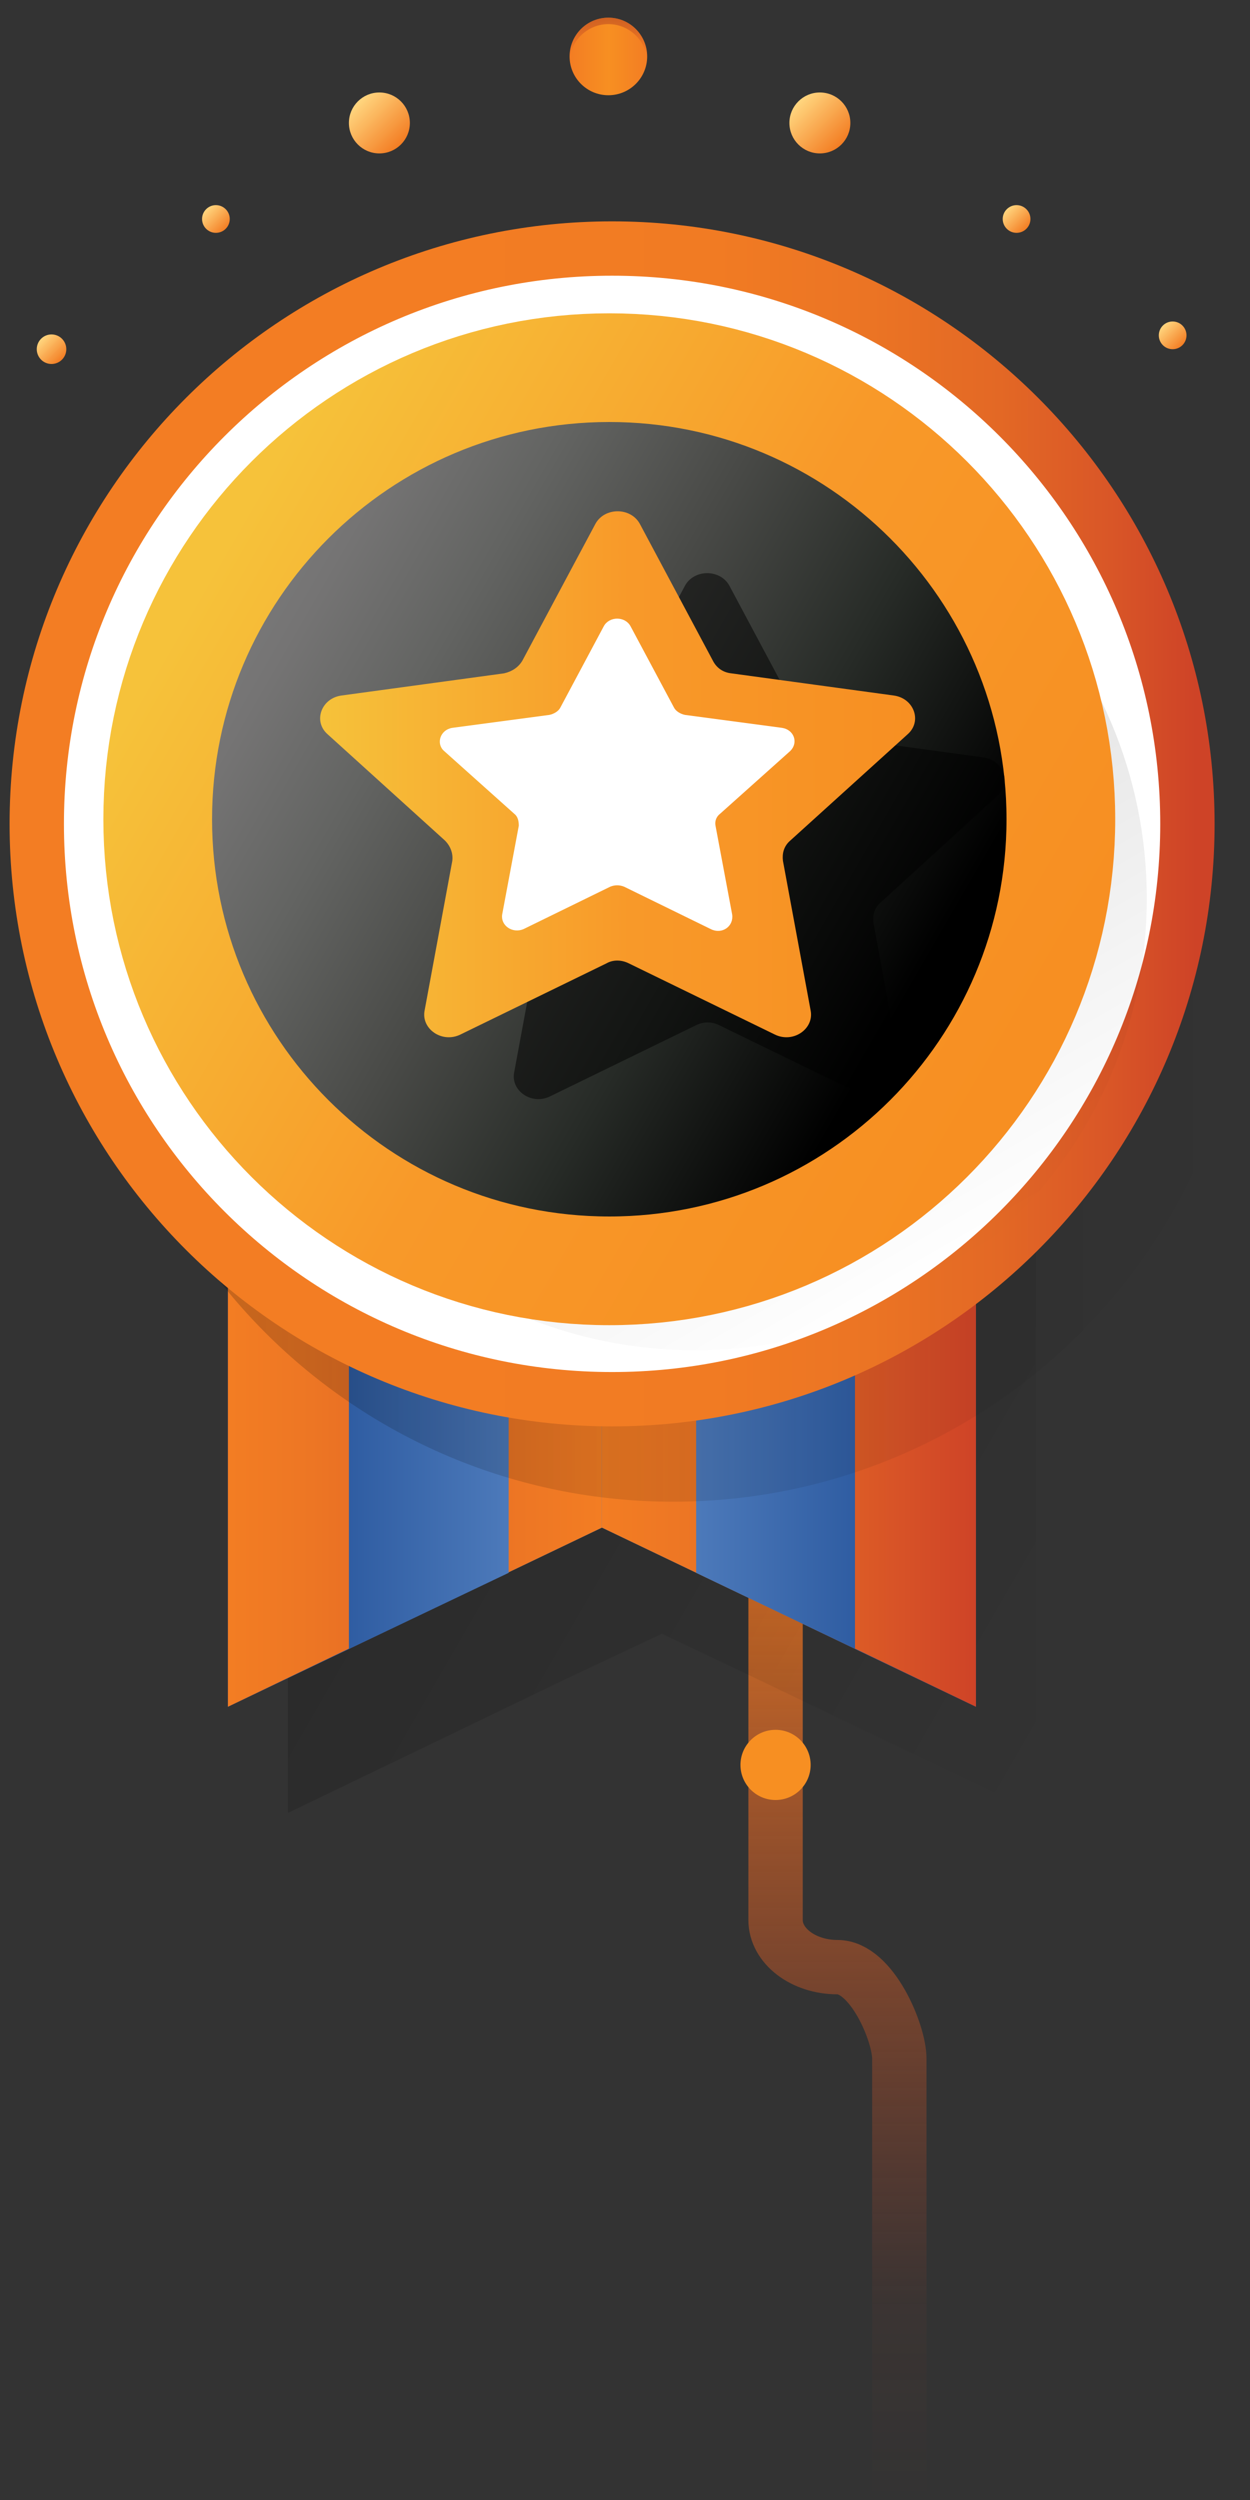 <svg width="46" height="92" viewBox="0 0 46 92" fill="none" xmlns="http://www.w3.org/2000/svg">
<rect x="0" y="0" width="46" height="92" fill="#333333" stroke="none"/>
<path d="M20.452 53.088V80.31" stroke="url(#paint0_linear)" stroke-width="2" stroke-miterlimit="10"/>
<path d="M28.541 52.612V70.658C28.541 71.61 29.561 72.391 30.818 72.391C32.075 72.391 33.095 74.804 33.095 75.756V92" stroke="url(#paint1_linear)" stroke-width="2" stroke-miterlimit="10"/>
<path d="M28.54 66.24C29.254 66.24 29.832 65.662 29.832 64.949C29.832 64.236 29.254 63.657 28.54 63.657C27.827 63.657 27.249 64.236 27.249 64.949C27.249 65.662 27.827 66.24 28.54 66.24Z" fill="#F78F22"/>
<path opacity="0.2" d="M24.36 34.499L10.597 45.374V66.716L20.894 61.754L24.36 60.123L27.793 61.754L38.124 66.716V45.374L24.36 34.499Z" fill="url(#paint2_linear)"/>
<path d="M8.388 41.466V62.808L22.151 56.215V30.591L8.388 41.466Z" fill="url(#paint3_linear)"/>
<path d="M8.388 41.466V62.808L22.151 56.215V30.591L8.388 41.466Z" fill="url(#paint4_linear)"/>
<path d="M18.719 41.466L22.151 38.747V30.591L8.388 41.466V62.808L18.719 57.88V41.466Z" fill="url(#paint5_linear)"/>
<path d="M12.84 41.466L22.151 34.125V30.591L8.388 41.466V62.808L12.84 60.667V41.466Z" fill="url(#paint6_linear)"/>
<path d="M35.915 41.466V62.808L22.151 56.215V30.591L35.915 41.466Z" fill="url(#paint7_linear)"/>
<path d="M35.915 41.466V62.808L22.151 56.215V30.591L35.915 41.466Z" fill="url(#paint8_linear)"/>
<path d="M25.618 41.466L22.151 38.747V30.591L35.915 41.466V62.808L25.618 57.88V41.466Z" fill="url(#paint9_linear)"/>
<path d="M31.463 41.466L22.151 34.125V30.591L35.915 41.466V62.808L31.463 60.667V41.466Z" fill="url(#paint10_linear)"/>
<path opacity="0.2" d="M24.768 55.263C36.48 55.263 45.974 45.769 45.974 34.057C45.974 22.345 36.48 12.851 24.768 12.851C13.056 12.851 3.562 22.345 3.562 34.057C3.562 45.769 13.056 55.263 24.768 55.263Z" fill="url(#paint11_linear)"/>
<path d="M22.525 51.525C34.236 51.525 43.731 42.031 43.731 30.319C43.731 18.607 34.236 9.113 22.525 9.113C10.813 9.113 1.318 18.607 1.318 30.319C1.318 42.031 10.813 51.525 22.525 51.525Z" fill="white"/>
<path d="M22.525 51.491C34.218 51.491 43.697 42.012 43.697 30.319C43.697 18.626 34.218 9.146 22.525 9.146C10.832 9.146 1.353 18.626 1.353 30.319C1.353 42.012 10.832 51.491 22.525 51.491Z" stroke="url(#paint12_linear)" stroke-width="2" stroke-miterlimit="10"/>
<path opacity="0.2" d="M25.583 49.69C34.761 49.69 42.202 42.249 42.202 33.072C42.202 23.893 34.761 16.453 25.583 16.453C16.405 16.453 8.965 23.893 8.965 33.072C8.965 42.249 16.405 49.69 25.583 49.69Z" fill="url(#paint13_linear)"/>
<path d="M22.422 46.767C31.6 46.767 39.04 39.327 39.04 30.149C39.04 20.971 31.6 13.53 22.422 13.53C13.244 13.53 5.804 20.971 5.804 30.149C5.804 39.327 13.244 46.767 22.422 46.767Z" fill="url(#paint14_linear)"/>
<path d="M22.422 46.767C31.6 46.767 39.04 39.327 39.04 30.149C39.04 20.971 31.6 13.53 22.422 13.53C13.244 13.53 5.804 20.971 5.804 30.149C5.804 39.327 13.244 46.767 22.422 46.767Z" stroke="url(#paint15_linear)" stroke-width="4" stroke-miterlimit="10"/>
<path opacity="0.5" d="M36.696 29.299C37.239 28.823 36.933 27.974 36.186 27.872L30.204 27.056C29.899 27.022 29.661 26.852 29.525 26.581L26.84 21.551C26.5 20.939 25.549 20.939 25.209 21.551L22.524 26.581C22.388 26.818 22.15 26.988 21.844 27.056L15.863 27.872C15.115 27.974 14.81 28.823 15.353 29.299L19.669 33.208C19.873 33.411 19.975 33.683 19.941 33.955L18.922 39.461C18.786 40.14 19.567 40.684 20.247 40.344L25.617 37.727C25.889 37.592 26.194 37.592 26.466 37.727L31.836 40.344C32.515 40.684 33.297 40.14 33.161 39.461L32.142 33.955C32.108 33.683 32.176 33.411 32.413 33.208L36.696 29.299Z" fill="black"/>
<path d="M23.136 35.45L28.506 38.067C29.186 38.407 29.967 37.863 29.831 37.184L28.812 31.678C28.778 31.406 28.846 31.134 29.084 30.931L33.4 27.022C33.943 26.547 33.638 25.697 32.89 25.595L26.909 24.779C26.603 24.745 26.365 24.576 26.229 24.304L23.544 19.274C23.204 18.662 22.253 18.662 21.913 19.274L19.228 24.304C19.092 24.542 18.854 24.712 18.549 24.779L12.567 25.595C11.82 25.697 11.514 26.547 12.057 27.022L16.373 30.931C16.577 31.134 16.679 31.406 16.645 31.678L15.626 37.184C15.49 37.863 16.271 38.407 16.951 38.067L22.321 35.45C22.559 35.315 22.864 35.315 23.136 35.45Z" fill="url(#paint16_linear)"/>
<path d="M22.967 32.63L26.161 34.193C26.569 34.397 27.011 34.091 26.943 33.649L26.331 30.387C26.297 30.217 26.365 30.047 26.501 29.945L29.084 27.634C29.39 27.328 29.22 26.852 28.778 26.785L25.209 26.309C25.04 26.275 24.87 26.173 24.802 26.037L23.204 23.046C23.001 22.672 22.423 22.672 22.219 23.046L20.622 26.037C20.554 26.173 20.384 26.275 20.214 26.309L16.645 26.785C16.204 26.852 16.034 27.362 16.34 27.634L18.922 29.945C19.058 30.047 19.092 30.217 19.092 30.387L18.481 33.649C18.413 34.057 18.855 34.363 19.262 34.193L22.457 32.63C22.627 32.562 22.797 32.562 22.967 32.63Z" fill="white"/>
<path d="M22.388 3.505C23.177 3.505 23.816 2.866 23.816 2.078C23.816 1.289 23.177 0.65 22.388 0.65C21.6 0.65 20.961 1.289 20.961 2.078C20.961 2.866 21.6 3.505 22.388 3.505Z" fill="url(#paint17_linear)"/>
<path opacity="0.46" d="M22.388 0.888C23.136 0.888 23.748 1.466 23.816 2.18C23.816 2.146 23.816 2.112 23.816 2.078C23.816 1.296 23.17 0.65 22.388 0.65C21.607 0.65 20.961 1.296 20.961 2.078C20.961 2.112 20.961 2.146 20.961 2.18C21.029 1.466 21.641 0.888 22.388 0.888Z" fill="url(#paint18_linear)"/>
<path d="M13.961 5.646C14.581 5.646 15.083 5.144 15.083 4.525C15.083 3.905 14.581 3.403 13.961 3.403C13.342 3.403 12.84 3.905 12.84 4.525C12.84 5.144 13.342 5.646 13.961 5.646Z" fill="url(#paint19_linear)"/>
<path d="M30.171 5.646C30.791 5.646 31.293 5.144 31.293 4.525C31.293 3.905 30.791 3.403 30.171 3.403C29.552 3.403 29.05 3.905 29.05 4.525C29.05 5.144 29.552 5.646 30.171 5.646Z" fill="url(#paint20_linear)"/>
<path d="M7.945 8.569C8.227 8.569 8.455 8.341 8.455 8.059C8.455 7.778 8.227 7.549 7.945 7.549C7.664 7.549 7.436 7.778 7.436 8.059C7.436 8.341 7.664 8.569 7.945 8.569Z" fill="url(#paint21_linear)"/>
<path d="M37.41 8.569C37.692 8.569 37.92 8.341 37.92 8.059C37.92 7.778 37.692 7.549 37.41 7.549C37.129 7.549 36.9 7.778 36.9 8.059C36.9 8.341 37.129 8.569 37.41 8.569Z" fill="url(#paint22_linear)"/>
<path d="M43.153 12.851C43.435 12.851 43.663 12.623 43.663 12.341C43.663 12.059 43.435 11.831 43.153 11.831C42.872 11.831 42.644 12.059 42.644 12.341C42.644 12.623 42.872 12.851 43.153 12.851Z" fill="url(#paint23_linear)"/>
<path d="M1.896 13.395C2.197 13.395 2.44 13.151 2.44 12.851C2.44 12.551 2.197 12.307 1.896 12.307C1.596 12.307 1.353 12.551 1.353 12.851C1.353 13.151 1.596 13.395 1.896 13.395Z" fill="url(#paint24_linear)"/>
<defs>
<linearGradient id="paint0_linear" x1="-nan" y1="-nan" x2="-nan" y2="-nan" gradientUnits="userSpaceOnUse">
<stop stop-color="#CE4327" stop-opacity="0"/>
<stop offset="0.183" stop-color="#D04627" stop-opacity="0.048"/>
<stop offset="0.419" stop-color="#DB5A26" stop-opacity="0.324"/>
<stop offset="0.789" stop-color="#EB7324" stop-opacity="0.754"/>
<stop offset="1" stop-color="#F37D23"/>
</linearGradient>
<linearGradient id="paint1_linear" x1="30.802" y1="92.027" x2="30.802" y2="52.625" gradientUnits="userSpaceOnUse">
<stop stop-color="#CE4327" stop-opacity="0"/>
<stop offset="0.183" stop-color="#D04627" stop-opacity="0.048"/>
<stop offset="0.419" stop-color="#DB5A26" stop-opacity="0.324"/>
<stop offset="0.789" stop-color="#EB7324" stop-opacity="0.754"/>
<stop offset="1" stop-color="#F37D23"/>
</linearGradient>
<linearGradient id="paint2_linear" x1="10.045" y1="46.318" x2="39.922" y2="63.567" gradientUnits="userSpaceOnUse">
<stop offset="0.022"/>
<stop offset="1" stop-opacity="0"/>
</linearGradient>
<linearGradient id="paint3_linear" x1="22.162" y1="46.704" x2="8.402" y2="46.704" gradientUnits="userSpaceOnUse">
<stop offset="0.022" stop-color="#5C89C7"/>
<stop offset="1" stop-color="#194790"/>
</linearGradient>
<linearGradient id="paint4_linear" x1="22.162" y1="46.704" x2="8.402" y2="46.704" gradientUnits="userSpaceOnUse">
<stop stop-color="#F37D23"/>
<stop offset="0.223" stop-color="#ED7624"/>
<stop offset="0.558" stop-color="#E16426"/>
<stop offset="0.963" stop-color="#D04627"/>
<stop offset="1" stop-color="#CE4327"/>
</linearGradient>
<linearGradient id="paint5_linear" x1="22.162" y1="46.704" x2="8.402" y2="46.704" gradientUnits="userSpaceOnUse">
<stop offset="0.022" stop-color="#5C89C7"/>
<stop offset="1" stop-color="#194790"/>
</linearGradient>
<linearGradient id="paint6_linear" x1="8.402" y1="46.704" x2="22.162" y2="46.704" gradientUnits="userSpaceOnUse">
<stop stop-color="#F37D23"/>
<stop offset="0.223" stop-color="#ED7624"/>
<stop offset="0.558" stop-color="#E16426"/>
<stop offset="0.963" stop-color="#D04627"/>
<stop offset="1" stop-color="#CE4327"/>
</linearGradient>
<linearGradient id="paint7_linear" x1="22.162" y1="46.704" x2="35.922" y2="46.704" gradientUnits="userSpaceOnUse">
<stop offset="0.022" stop-color="#5C89C7"/>
<stop offset="1" stop-color="#194790"/>
</linearGradient>
<linearGradient id="paint8_linear" x1="22.162" y1="46.704" x2="35.922" y2="46.704" gradientUnits="userSpaceOnUse">
<stop stop-color="#F37D23"/>
<stop offset="0.223" stop-color="#ED7624"/>
<stop offset="0.558" stop-color="#E16426"/>
<stop offset="0.963" stop-color="#D04627"/>
<stop offset="1" stop-color="#CE4327"/>
</linearGradient>
<linearGradient id="paint9_linear" x1="22.162" y1="46.704" x2="35.922" y2="46.704" gradientUnits="userSpaceOnUse">
<stop offset="0.022" stop-color="#5C89C7"/>
<stop offset="1" stop-color="#194790"/>
</linearGradient>
<linearGradient id="paint10_linear" x1="22.162" y1="46.704" x2="35.922" y2="46.704" gradientUnits="userSpaceOnUse">
<stop stop-color="#F37D23"/>
<stop offset="0.223" stop-color="#ED7624"/>
<stop offset="0.558" stop-color="#E16426"/>
<stop offset="0.963" stop-color="#D04627"/>
<stop offset="1" stop-color="#CE4327"/>
</linearGradient>
<linearGradient id="paint11_linear" x1="3.566" y1="34.05" x2="45.95" y2="34.05" gradientUnits="userSpaceOnUse">
<stop offset="0.022"/>
<stop offset="1" stop-opacity="0"/>
</linearGradient>
<linearGradient id="paint12_linear" x1="1.009" y1="30.334" x2="44.012" y2="30.334" gradientUnits="userSpaceOnUse">
<stop offset="0.349" stop-color="#F37D23"/>
<stop offset="0.587" stop-color="#F17B23"/>
<stop offset="0.722" stop-color="#EB7424"/>
<stop offset="0.832" stop-color="#E36825"/>
<stop offset="0.927" stop-color="#D95627"/>
<stop offset="1" stop-color="#CE4327"/>
</linearGradient>
<linearGradient id="paint13_linear" x1="17.259" y1="18.668" x2="33.882" y2="47.459" gradientUnits="userSpaceOnUse">
<stop offset="0.022"/>
<stop offset="1" stop-opacity="0"/>
</linearGradient>
<linearGradient id="paint14_linear" x1="8.023" y1="21.828" x2="36.814" y2="38.45" gradientUnits="userSpaceOnUse">
<stop stop-color="#7B7B7B"/>
<stop offset="0.092" stop-color="#757474"/>
<stop offset="0.24" stop-color="#636462"/>
<stop offset="0.426" stop-color="#494A47"/>
<stop offset="0.643" stop-color="#272B27"/>
<stop offset="0.883"/>
<stop offset="1"/>
</linearGradient>
<linearGradient id="paint15_linear" x1="7.434" y1="21.488" x2="37.402" y2="38.79" gradientUnits="userSpaceOnUse">
<stop stop-color="#F6C23A"/>
<stop offset="0.521" stop-color="#F89929"/>
<stop offset="1" stop-color="#F78F22"/>
</linearGradient>
<linearGradient id="paint16_linear" x1="11.762" y1="28.482" x2="33.656" y2="28.482" gradientUnits="userSpaceOnUse">
<stop stop-color="#F6C23A"/>
<stop offset="0.521" stop-color="#F89929"/>
<stop offset="1" stop-color="#F78F22"/>
</linearGradient>
<linearGradient id="paint17_linear" x1="20.97" y1="2.076" x2="23.819" y2="2.076" gradientUnits="userSpaceOnUse">
<stop stop-color="#F37D23"/>
<stop offset="0.505" stop-color="#F78F22"/>
<stop offset="1" stop-color="#F37D23"/>
</linearGradient>
<linearGradient id="paint18_linear" x1="22.394" y1="2.194" x2="22.394" y2="0.652" gradientUnits="userSpaceOnUse">
<stop stop-color="#E55325" stop-opacity="0"/>
<stop offset="0.066" stop-color="#DB4E25" stop-opacity="0.066"/>
<stop offset="0.42" stop-color="#B93B24" stop-opacity="0.42"/>
<stop offset="0.741" stop-color="#A63022" stop-opacity="0.741"/>
<stop offset="1" stop-color="#A02D21"/>
</linearGradient>
<linearGradient id="paint19_linear" x1="13.159" y1="3.746" x2="14.739" y2="5.327" gradientUnits="userSpaceOnUse">
<stop offset="0.022" stop-color="#FFD47D"/>
<stop offset="1" stop-color="#F37D23"/>
</linearGradient>
<linearGradient id="paint20_linear" x1="29.369" y1="3.746" x2="30.95" y2="5.327" gradientUnits="userSpaceOnUse">
<stop offset="0.022" stop-color="#FFD47D"/>
<stop offset="1" stop-color="#F37D23"/>
</linearGradient>
<linearGradient id="paint21_linear" x1="7.589" y1="7.697" x2="8.322" y2="8.429" gradientUnits="userSpaceOnUse">
<stop offset="0.022" stop-color="#FFD47D"/>
<stop offset="1" stop-color="#F37D23"/>
</linearGradient>
<linearGradient id="paint22_linear" x1="37.037" y1="7.697" x2="37.769" y2="8.429" gradientUnits="userSpaceOnUse">
<stop offset="0.022" stop-color="#FFD47D"/>
<stop offset="1" stop-color="#F37D23"/>
</linearGradient>
<linearGradient id="paint23_linear" x1="42.788" y1="11.974" x2="43.52" y2="12.707" gradientUnits="userSpaceOnUse">
<stop offset="0.022" stop-color="#FFD47D"/>
<stop offset="1" stop-color="#F37D23"/>
</linearGradient>
<linearGradient id="paint24_linear" x1="1.509" y1="12.469" x2="2.284" y2="13.244" gradientUnits="userSpaceOnUse">
<stop offset="0.022" stop-color="#FFD47D"/>
<stop offset="1" stop-color="#F37D23"/>
</linearGradient>
</defs>
</svg>
